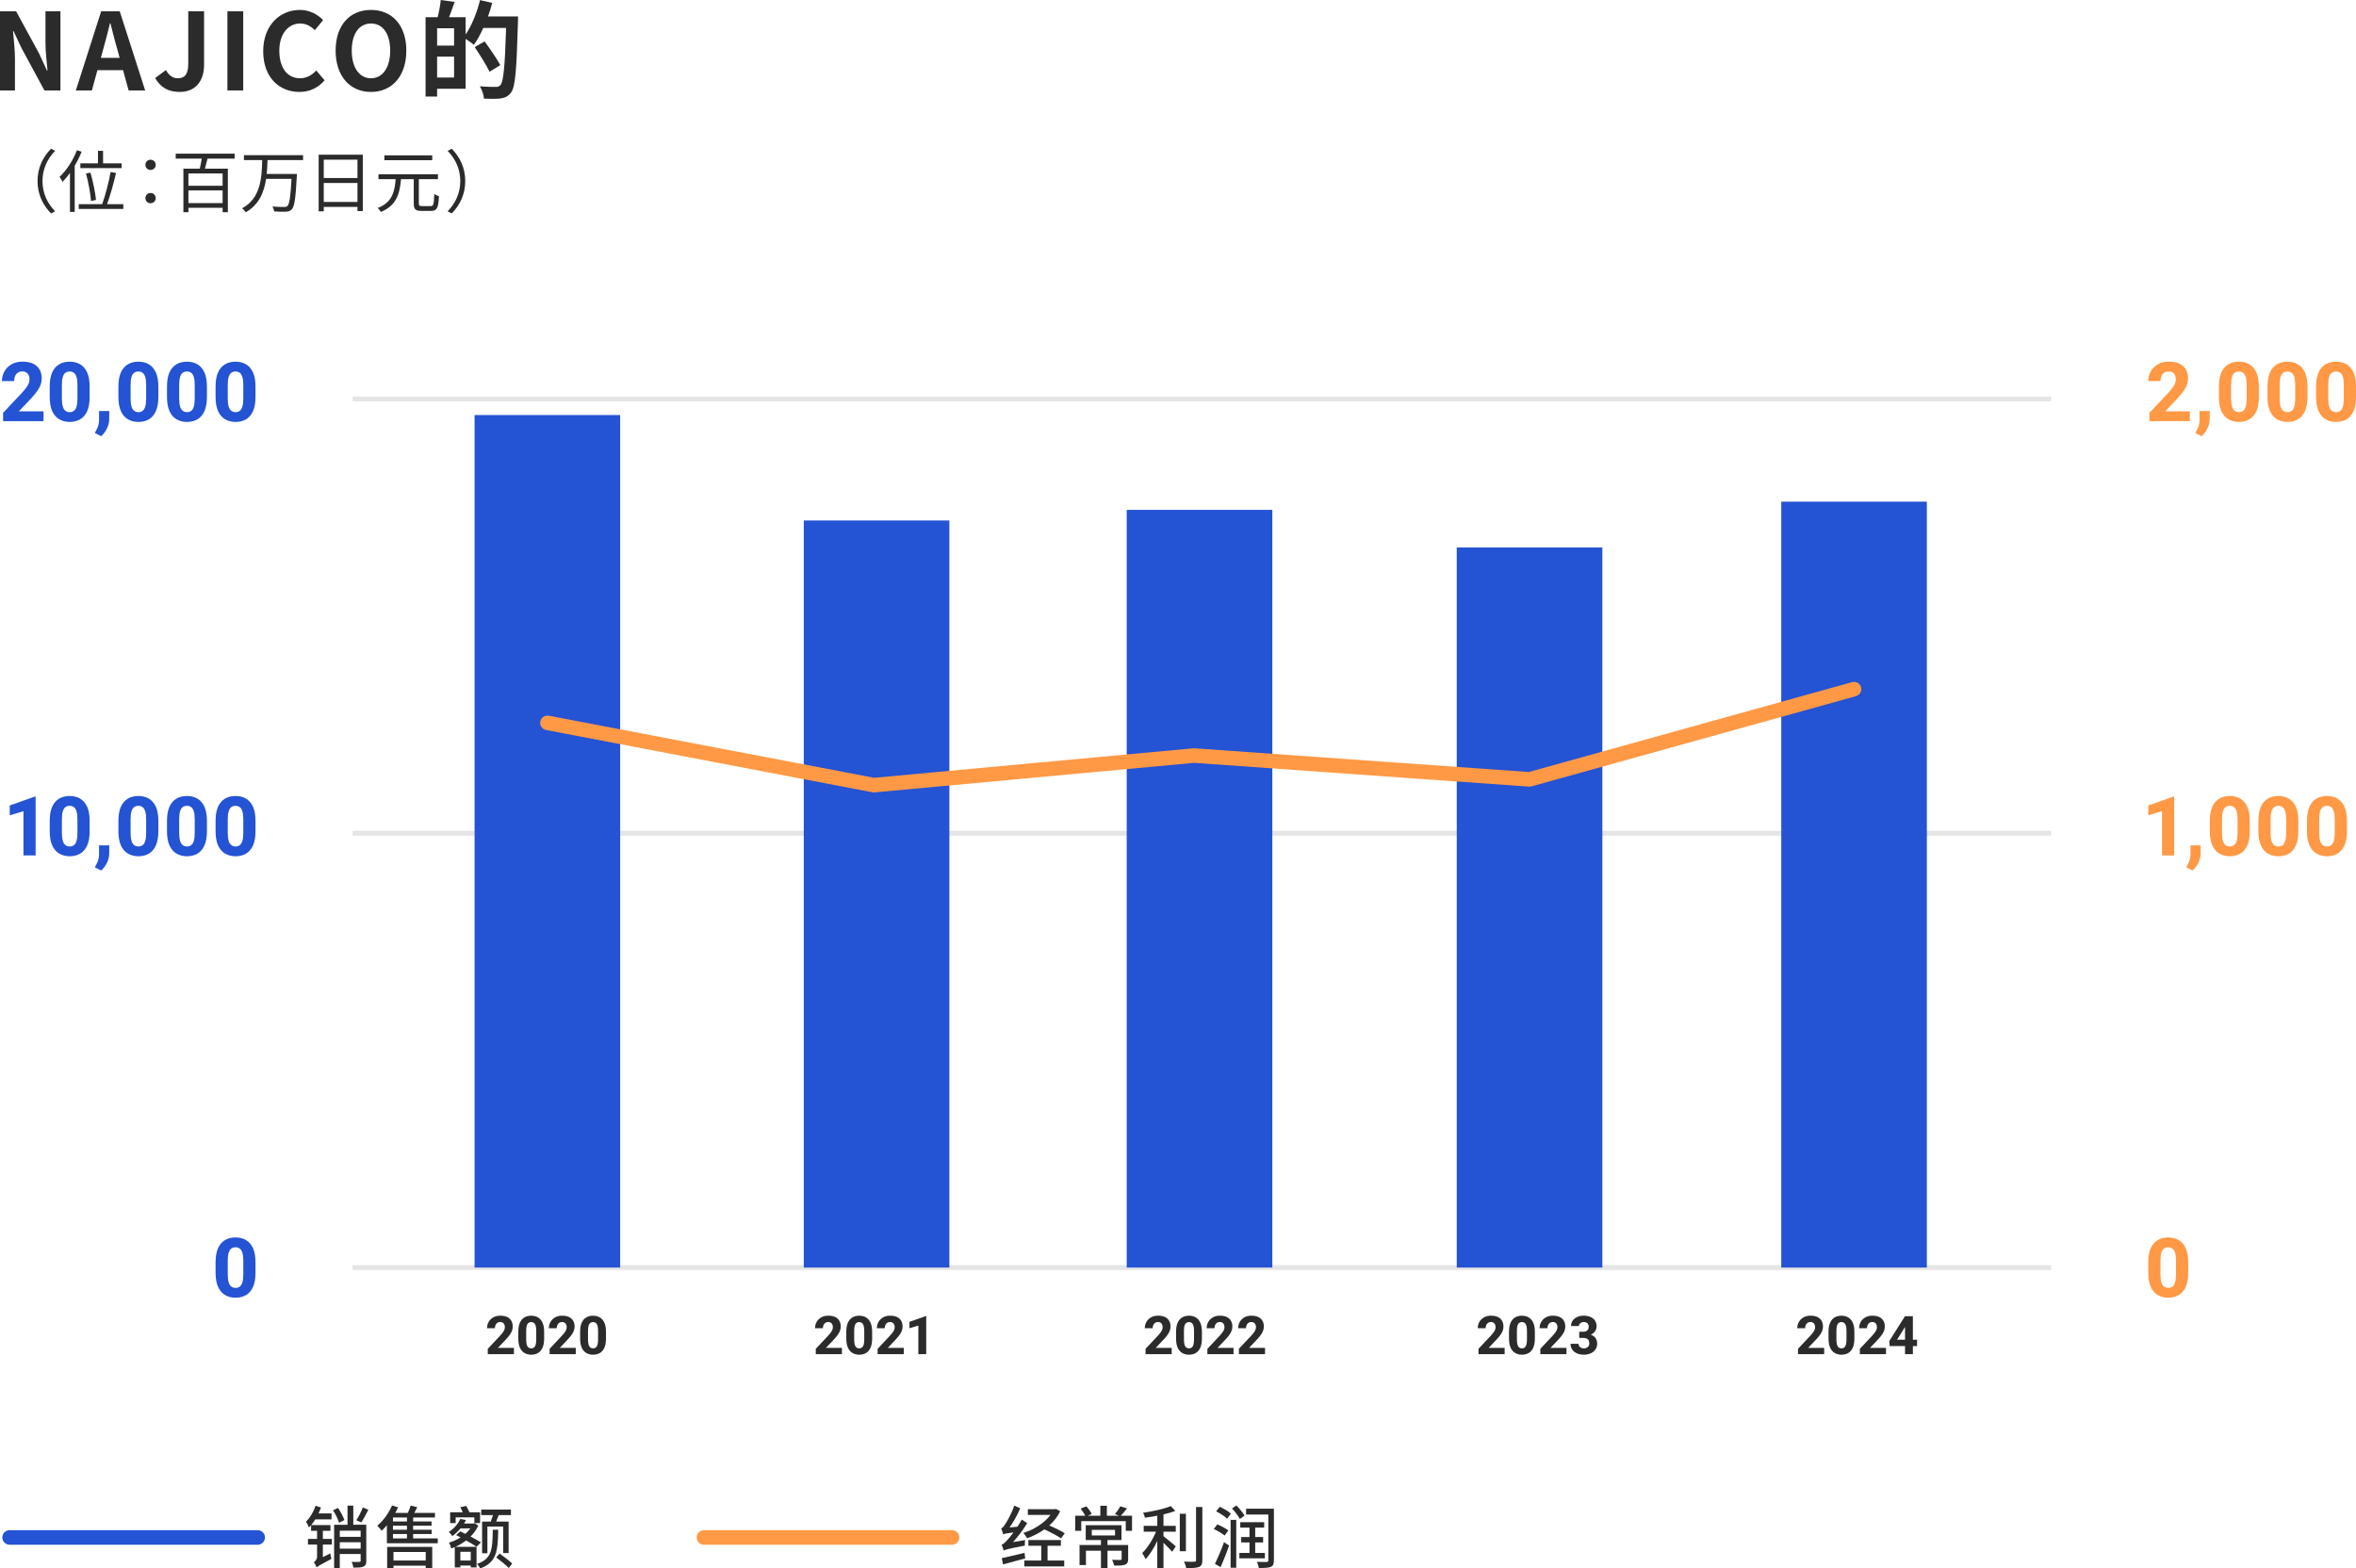 <?xml version="1.0" encoding="UTF-8"?>
<svg id="_レイヤー_2" data-name="レイヤー_2" xmlns="http://www.w3.org/2000/svg" viewBox="0 0 485.444 323.195">
  <defs>
    <style>
      .cls-1 {
        fill: #ff9945;
      }

      .cls-2 {
        fill: #e5e5e5;
      }

      .cls-3 {
        fill: #2b2b2b;
      }

      .cls-4 {
        fill: #2453d4;
      }
    </style>
  </defs>
  <g id="_会社案内" data-name="会社案内">
    <g id="_企業理念" data-name="企業理念">
      <g>
        <g>
          <path class="cls-3" d="M0,2.332h3.322l4.731,8.691,1.628,3.521h.11c-.154-1.694-.418-3.851-.418-5.698V2.332h3.08v16.305h-3.301l-4.709-8.713-1.649-3.499h-.11c.154,1.761.397,3.807.397,5.677v6.535H0V2.332Z"/>
          <path class="cls-3" d="M20.845,2.332h3.828l5.237,16.305h-3.41l-1.145-4.181h-5.281l-1.145,4.181h-3.3L20.845,2.332ZM20.778,11.926h3.872l-.483-1.782c-.506-1.694-.946-3.564-1.408-5.325h-.11c-.418,1.782-.902,3.631-1.386,5.325l-.484,1.782Z"/>
          <path class="cls-3" d="M31.969,16.084l2.223-1.649c.639,1.188,1.496,1.693,2.42,1.693,1.431,0,2.179-.769,2.179-3.014V2.332h3.257v11.046c0,3.059-1.541,5.566-5.039,5.566-2.377,0-3.961-.968-5.039-2.86Z"/>
          <path class="cls-3" d="M46.859,2.332h3.256v16.305h-3.256V2.332Z"/>
          <path class="cls-3" d="M54.23,10.562c0-5.369,3.455-8.516,7.569-8.516,2.068,0,3.718.99,4.774,2.091l-1.693,2.068c-.837-.792-1.783-1.364-3.016-1.364-2.464,0-4.312,2.112-4.312,5.61,0,3.543,1.673,5.677,4.247,5.677,1.408,0,2.486-.659,3.366-1.605l1.717,2.024c-1.343,1.562-3.08,2.397-5.193,2.397-4.114,0-7.459-2.948-7.459-8.383Z"/>
          <path class="cls-3" d="M69.155,10.43c0-5.303,2.971-8.384,7.283-8.384s7.283,3.103,7.283,8.384-2.971,8.515-7.283,8.515-7.283-3.234-7.283-8.515ZM80.398,10.43c0-3.499-1.539-5.589-3.96-5.589s-3.96,2.09-3.96,5.589c0,3.477,1.539,5.698,3.96,5.698s3.96-2.222,3.96-5.698Z"/>
          <path class="cls-3" d="M106.742,3.389s0,.88-.021,1.188c-.286,9.835-.528,13.333-1.43,14.5-.617.814-1.232,1.056-2.113,1.21-.836.109-2.156.088-3.454.044-.044-.727-.396-1.826-.858-2.553,1.408.132,2.707.132,3.279.132.44,0,.682-.088.968-.374.638-.704.924-4.004,1.166-11.771h-4.709c-.571,1.32-1.254,2.53-1.937,3.477-.352-.33-1.1-.836-1.693-1.232v10.276h-5.875v1.605h-2.377V3.543h2.486c.287-1.101.551-2.509.639-3.543l2.86.397c-.374,1.1-.77,2.2-1.145,3.147h3.411v3.564c1.275-1.849,2.332-4.511,2.971-7.085l2.508.571c-.242.946-.528,1.871-.858,2.795h6.183ZM93.562,5.831h-3.498v3.564h3.498v-3.564ZM93.562,15.975v-4.312h-3.498v4.312h3.498ZM100.867,14.786c-.615-1.32-1.98-3.477-3.058-5.083l2.046-1.166c1.1,1.519,2.553,3.608,3.234,4.885l-2.223,1.364Z"/>
          <path class="cls-3" d="M10.52,30.646l.841.434c-1.61,1.667-2.606,3.74-2.606,6.233s.995,4.566,2.606,6.233l-.841.435c-1.681-1.709-2.787-3.937-2.787-6.668s1.106-4.958,2.787-6.667Z"/>
          <path class="cls-3" d="M16.822,31.263c-.392.981-.882,1.961-1.428,2.886v9.511h-.981v-8.013c-.49.673-1.009,1.303-1.541,1.821-.112-.238-.42-.77-.603-1.022,1.415-1.316,2.773-3.376,3.586-5.491l.966.309ZM25.41,42.076v.981h-9.19v-.981h4.832c.644-1.765,1.373-4.594,1.737-6.625l1.12.195c-.476,2.073-1.204,4.693-1.849,6.43h3.349ZM20.185,33.658v-2.578h1.051v2.578h3.824v.981h-8.503v-.981h3.628ZM18.756,41.418c-.098-1.4-.532-3.824-1.037-5.673l.926-.168c.531,1.849,1.008,4.231,1.134,5.617l-1.022.224Z"/>
          <path class="cls-3" d="M29.963,33.966c0-.644.49-1.051,1.051-1.051s1.065.406,1.065,1.051-.504,1.051-1.065,1.051-1.051-.406-1.051-1.051ZM29.963,40.83c0-.644.49-1.065,1.051-1.065s1.065.42,1.065,1.065c0,.63-.504,1.05-1.065,1.05s-1.051-.42-1.051-1.05Z"/>
          <path class="cls-3" d="M42.76,32.691c-.168.714-.351,1.442-.533,2.073h4.721v8.965h-1.078v-.911h-7.046v.911h-1.036v-8.965h3.375c.141-.616.295-1.387.406-2.073h-5.365v-1.022h12.145v1.022h-5.588ZM45.869,35.745h-7.046v2.535h7.046v-2.535ZM45.869,41.852v-2.62h-7.046v2.62h7.046Z"/>
          <path class="cls-3" d="M55.12,32.985c-.028.925-.069,1.892-.168,2.857h6.22s0,.364-.014.505c-.253,4.51-.477,6.177-1.023,6.766-.322.35-.658.462-1.19.504s-1.499.014-2.466-.056c-.014-.309-.154-.729-.363-1.022,1.051.111,2.059.111,2.438.111.321,0,.49-.027.658-.182.42-.378.658-1.919.854-5.617h-5.238c-.406,2.745-1.443,5.351-4.202,6.892-.169-.28-.477-.616-.757-.812,3.881-2.059,4.076-6.373,4.16-9.945h-3.768v-1.009h12.187v1.009h-7.326Z"/>
          <path class="cls-3" d="M74.752,31.879v11.612h-1.094v-.855h-6.947v.91h-1.051v-11.668h9.092ZM66.711,32.901v3.782h6.947v-3.782h-6.947ZM73.658,41.614v-3.908h-6.947v3.908h6.947Z"/>
          <path class="cls-3" d="M88.766,42.469c.56,0,.644-.364.714-2.508.238.196.686.379.967.463-.112,2.381-.392,3.039-1.61,3.039h-2.004c-1.246,0-1.582-.364-1.582-1.555v-4.986h-2.62c-.267,2.997-.939,5.448-4.16,6.751-.126-.252-.421-.63-.658-.811,2.983-1.135,3.502-3.32,3.712-5.939h-3.544v-1.009h12.257v1.009h-3.937v4.973c0,.476.112.574.659.574h1.807ZM89.06,33.014h-9.861v-.995h9.861v.995Z"/>
          <path class="cls-3" d="M93.074,43.981l-.84-.435c1.611-1.667,2.606-3.739,2.606-6.233s-.994-4.566-2.606-6.233l.84-.434c1.682,1.709,2.788,3.936,2.788,6.667s-1.106,4.959-2.788,6.668Z"/>
        </g>
        <g>
          <g>
            <path class="cls-3" d="M66.522,317.115h1.862v1.162h-1.862v2.592l1.54-.769c.028.35.141.854.225,1.135-2.409,1.287-2.815,1.525-3.054,1.764-.084-.309-.364-.826-.574-1.078.266-.168.672-.56.672-1.162v-2.481h-1.877v-1.162h1.877v-1.666h-1.232v-1.148c-.14.168-.294.307-.448.461-.084-.266-.393-.91-.603-1.205.827-.797,1.555-1.988,1.961-3.264l1.121.352c-.141.406-.322.826-.504,1.219h2.689v1.232h-3.349c-.266.434-.56.812-.855,1.176h3.978v1.178h-1.568v1.666ZM69.855,313.781c-.168-.672-.714-1.764-1.232-2.562l1.022-.49c.532.783,1.093,1.82,1.317,2.506l-1.107.547ZM75.472,314.188v7.438c0,.617-.126.981-.546,1.178-.421.209-1.065.225-2.102.225-.056-.322-.21-.869-.378-1.178.714.014,1.4.014,1.583,0,.21,0,.28-.057.28-.252v-1.373h-4.301v2.9h-1.162v-8.924h2.759v-3.949h1.191v3.949l1.513-.014h1.162ZM70.009,315.42v1.275h4.301v-1.275h-4.301ZM74.31,319.119v-1.316h-4.301v1.316h4.301ZM75.893,311.106c-.448.926-1.009,1.947-1.457,2.606l-1.009-.434c.448-.701,1.022-1.82,1.331-2.647l1.135.475Z"/>
            <path class="cls-3" d="M90.195,317.018v.994h-10.477v-3.711c-.35.42-.714.812-1.065,1.133-.196-.252-.644-.783-.91-1.035,1.205-1.01,2.353-2.578,3.04-4.174l1.232.391c-.168.379-.364.771-.574,1.148h2.591c.225-.49.463-1.065.589-1.512l1.358.336c-.211.406-.421.812-.617,1.176h4.259v.94h-4.496v.812h3.796v.883h-3.796v.826h3.823v.883h-3.823v.91h5.07ZM79.774,318.768h9.286v4.371h-1.345v-.504h-6.639v.504h-1.303v-4.371ZM83.851,312.703h-2.886v.812h2.886v-.812ZM83.851,314.398h-2.886v.826h2.886v-.826ZM80.965,317.018h2.886v-.91h-2.886v.91ZM81.077,319.805v1.766h6.639v-1.766h-6.639Z"/>
            <path class="cls-3" d="M98.188,318.727c-.505-.35-1.303-.826-2.144-1.289-.7.518-1.442.981-2.241,1.316h4.385v4.244h-1.191v-.393h-2.143v.393h-1.148v-4.201c-.253.111-.477.209-.729.279-.07-.336-.309-.938-.477-1.19.841-.238,1.653-.617,2.396-1.08-.322-.168-.631-.322-.911-.477l.841-.769c.336.154.686.336,1.065.518.393-.336.742-.729,1.022-1.135h-2.017c-.463.56-1.009,1.094-1.695,1.584-.168-.266-.519-.672-.742-.826,1.177-.758,1.975-1.807,2.396-2.689l1.148.223c-.112.238-.238.477-.393.715h2.018l.224-.041.686.477c-.378.854-.925,1.596-1.583,2.24.827.449,1.611.869,2.144,1.205l-.91.896ZM93.887,313.852h-1.135v-2.227h2.592c-.154-.352-.322-.729-.49-1.037l1.204-.266c.225.393.505.91.673,1.303h2.185v2.227h-1.176v-1.176h-3.853v1.176ZM94.853,319.777v1.793h2.143v-1.793h-2.143ZM102.655,315.225c-.07,4.523-.364,6.752-3.712,7.971-.126-.295-.435-.715-.658-.926,3.04-1.051,3.193-2.885,3.25-7.045h1.12ZM101.114,313.543c.154-.393.337-.896.477-1.33h-2.438v-1.135h6.121v1.135h-2.521c-.183.463-.351.938-.519,1.33h2.563v6.486h-1.121v-5.463h-3.249v5.504h-1.093v-6.527h1.778ZM102.936,320.127c.855.617,2.031,1.498,2.592,2.059l-.701.926c-.56-.59-1.708-1.527-2.577-2.172l.686-.812Z"/>
          </g>
          <path class="cls-4" d="M53.093,318.319H1.976c-.828,0-1.5-.672-1.5-1.5s.672-1.5,1.5-1.5h51.117c.828,0,1.5.672,1.5,1.5s-.672,1.5-1.5,1.5Z"/>
          <g>
            <path class="cls-3" d="M211.209,317.353c-.056.336-.056.867-.042,1.135-3.502.685-4.019.84-4.37,1.035-.056-.266-.252-.881-.42-1.232.35-.07.672-.391,1.12-.881.267-.268.77-.856,1.331-1.641-1.541.211-1.905.295-2.129.406-.042-.266-.267-.896-.421-1.232.28-.07.532-.377.827-.854.321-.435,1.345-2.213,1.877-3.838l1.232.574c-.589,1.373-1.401,2.787-2.199,3.936l1.625-.154c.322-.477.616-.981.896-1.471l1.12.729c-.855,1.387-1.877,2.76-2.928,3.908l2.479-.42ZM211.237,321.135c-1.597.435-3.278.883-4.58,1.232l-.238-1.287c1.162-.238,2.955-.674,4.678-1.094l.141,1.148ZM218.619,317.004c-.742-.533-2.186-1.275-3.432-1.85-1.093.783-2.325,1.387-3.544,1.834-.183-.322-.532-.826-.784-1.105,2.143-.672,4.342-2.018,5.589-3.713h-4.665v-1.176h5.505l.253-.057.91.477c-.532,1.121-1.316,2.102-2.255,2.941,1.176.49,2.465,1.135,3.193,1.598l-.77,1.051ZM215.846,321.57h3.432v1.219h-8.223v-1.219h3.488v-3.041h-2.647v-1.176h6.695v1.176h-2.745v3.041Z"/>
            <path class="cls-3" d="M233.25,312.338v3.109h-1.288v-1.988h-9.175v1.988h-1.247v-3.109h2.073c-.224-.434-.602-1.035-.952-1.471l1.177-.461c.434.461.882,1.119,1.106,1.568l-.826.363h2.604v-2.059h1.345v2.059h2.508l-.841-.322c.364-.447.855-1.148,1.093-1.625l1.387.449c-.435.547-.896,1.105-1.289,1.498h2.325ZM232.452,321.248c0,.629-.141.981-.616,1.176-.49.182-1.205.195-2.256.195-.069-.35-.266-.854-.434-1.19.742.027,1.484.027,1.681.027.224-.014.28-.055.28-.225v-1.68h-2.914v3.586h-1.345v-3.586h-3.095v2.955h-1.317v-4.133h4.412v-1.022h-3.137v-3.055h7.367v3.055h-2.886v1.022h4.259v2.873ZM224.958,316.4h4.79v-1.148h-4.79v1.148Z"/>
            <path class="cls-3" d="M239.73,314.426h2.535v1.205h-2.535v.924c.686.504,2.157,1.766,2.535,2.102l-.742,1.105c-.393-.447-1.135-1.219-1.793-1.848v5.195h-1.275v-5.561c-.685,1.443-1.555,2.857-2.423,3.74-.141-.379-.477-.924-.686-1.26,1.065-1.01,2.186-2.789,2.844-4.398h-2.535v-1.205h2.801v-2.088c-.855.168-1.723.309-2.535.406-.056-.293-.238-.742-.392-1.008,2.03-.309,4.37-.799,5.7-1.387l.939.994c-.7.281-1.54.518-2.437.729v2.353ZM244.352,319.65h-1.261v-7.705h1.261v7.705ZM247.741,310.545v10.941c0,.812-.196,1.19-.686,1.414-.518.195-1.358.238-2.633.238-.07-.365-.267-.967-.463-1.346.953.043,1.836.043,2.115.029.267,0,.364-.084.364-.336v-10.941h1.303Z"/>
            <path class="cls-3" d="M252.329,316.428c-.476-.42-1.442-.994-2.241-1.344l.729-.953c.784.309,1.779.826,2.269,1.248l-.757,1.049ZM250.326,322.242c.547-1.078,1.316-2.857,1.877-4.455l1.037.688c-.49,1.471-1.149,3.137-1.737,4.453l-1.177-.685ZM252.848,312.955c-.462-.463-1.457-1.121-2.269-1.514l.743-.938c.798.35,1.807.938,2.297,1.4l-.77,1.051ZM253.562,313.193h1.162v9.861h-1.162v-9.861ZM255.467,313.012c-.308-.604-1.008-1.527-1.61-2.172l.896-.617c.616.617,1.345,1.486,1.681,2.088l-.967.701ZM260.622,321.121h-5.253v-1.121h2.087v-2.156h-1.709v-1.121h1.709v-1.934h-1.905v-1.119h4.931v1.119h-1.849v1.934h1.625v1.121h-1.625v2.156h1.989v1.121ZM262.485,321.514c0,.769-.169,1.162-.631,1.359-.477.209-1.261.236-2.465.236-.057-.35-.238-.938-.421-1.273.869.041,1.766.041,2.031.027.252,0,.336-.098.336-.363v-9.4h-4.58v-1.203h5.729v10.617Z"/>
          </g>
          <path class="cls-1" d="M196.158,318.319h-51.118c-.828,0-1.5-.672-1.5-1.5s.672-1.5,1.5-1.5h51.118c.828,0,1.5.672,1.5,1.5s-.672,1.5-1.5,1.5Z"/>
        </g>
        <g>
          <rect class="cls-2" x="72.644" y="171.203" width="350" height="1"/>
          <g>
            <path class="cls-4" d="M8.967,86.781H.641v-1.711l3.901-4.15c.388-.42.693-.789.918-1.107.224-.318.383-.607.477-.867.095-.26.142-.504.142-.731,0-.525-.129-.938-.386-1.232-.258-.297-.627-.445-1.108-.445-.36,0-.664.088-.913.262s-.439.41-.568.705c-.131.297-.195.637-.195,1.018H.4c0-.731.171-1.398.515-2.004.343-.607.831-1.092,1.465-1.453.634-.363,1.385-.543,2.254-.543,1.289,0,2.272.307,2.946.92.676.615,1.013,1.459,1.013,2.533,0,.547-.11,1.07-.332,1.568-.221.498-.535.998-.941,1.502-.407.504-.885,1.041-1.433,1.611l-2.009,2.107h5.089v2.018Z"/>
            <path class="cls-4" d="M18.471,81.793c0,1.199-.171,2.18-.515,2.938-.343.758-.823,1.316-1.44,1.678-.617.359-1.333.539-2.147.539s-1.531-.18-2.153-.539c-.623-.361-1.107-.92-1.453-1.678s-.519-1.738-.519-2.938v-2.125c0-1.207.171-2.188.515-2.939.343-.752.824-1.307,1.444-1.664.619-.357,1.336-.535,2.149-.535s1.529.178,2.147.535c.616.357,1.1.912,1.448,1.664s.522,1.732.522,2.939v2.125ZM15.956,79.318c0-.691-.064-1.238-.191-1.639-.127-.402-.31-.69-.548-.863-.237-.176-.525-.262-.863-.262-.337,0-.626.086-.867.262-.24.174-.423.461-.548.863-.124.4-.186.947-.186,1.639v2.807c0,.697.064,1.25.19,1.66.128.408.312.701.557.879.243.178.534.266.871.266.338,0,.624-.088.859-.266s.415-.471.54-.879c.124-.41.186-.963.186-1.66v-2.807Z"/>
            <path class="cls-4" d="M22.5,86.383c0,.641-.158,1.283-.474,1.926-.315.641-.714,1.168-1.195,1.576l-1.295-.664c.133-.248.268-.502.402-.76.136-.256.248-.543.337-.857.088-.316.133-.676.133-1.08v-1.818h2.1l-.008,1.678Z"/>
            <path class="cls-4" d="M32.627,81.793c0,1.199-.172,2.18-.515,2.938-.344.758-.823,1.316-1.44,1.678-.617.359-1.332.539-2.146.539s-1.532-.18-2.154-.539c-.623-.361-1.106-.92-1.453-1.678-.346-.758-.519-1.738-.519-2.938v-2.125c0-1.207.172-2.188.515-2.939.344-.752.825-1.307,1.444-1.664.62-.357,1.337-.535,2.15-.535s1.528.178,2.146.535,1.1.912,1.448,1.664.523,1.732.523,2.939v2.125ZM30.111,79.318c0-.691-.064-1.238-.19-1.639-.128-.402-.31-.69-.548-.863-.238-.176-.526-.262-.863-.262-.338,0-.627.086-.868.262-.24.174-.423.461-.548.863-.124.4-.186.947-.186,1.639v2.807c0,.697.064,1.25.191,1.66.127.408.312.701.556.879.244.178.534.266.872.266.337,0,.624-.088.858-.266.235-.178.415-.471.54-.879.124-.41.186-.963.186-1.66v-2.807Z"/>
            <path class="cls-4" d="M42.636,81.793c0,1.199-.171,2.18-.515,2.938-.343.758-.823,1.316-1.44,1.678-.617.359-1.333.539-2.147.539s-1.531-.18-2.153-.539c-.623-.361-1.107-.92-1.453-1.678s-.519-1.738-.519-2.938v-2.125c0-1.207.171-2.188.515-2.939.343-.752.824-1.307,1.444-1.664.619-.357,1.336-.535,2.149-.535s1.529.178,2.147.535c.616.357,1.1.912,1.448,1.664s.522,1.732.522,2.939v2.125ZM40.121,79.318c0-.691-.064-1.238-.191-1.639-.127-.402-.31-.69-.548-.863-.237-.176-.525-.262-.863-.262-.337,0-.626.086-.867.262-.24.174-.423.461-.548.863-.124.4-.186.947-.186,1.639v2.807c0,.697.064,1.25.19,1.66.128.408.312.701.557.879.243.178.534.266.871.266.338,0,.624-.088.859-.266s.415-.471.54-.879c.124-.41.186-.963.186-1.66v-2.807Z"/>
            <path class="cls-4" d="M52.645,81.793c0,1.199-.171,2.18-.515,2.938-.343.758-.823,1.316-1.44,1.678-.617.359-1.333.539-2.147.539s-1.531-.18-2.153-.539c-.623-.361-1.107-.92-1.453-1.678s-.519-1.738-.519-2.938v-2.125c0-1.207.171-2.188.515-2.939.343-.752.824-1.307,1.444-1.664.619-.357,1.336-.535,2.149-.535s1.529.178,2.147.535c.616.357,1.1.912,1.448,1.664s.522,1.732.522,2.939v2.125ZM50.131,79.318c0-.691-.064-1.238-.191-1.639-.127-.402-.31-.69-.548-.863-.237-.176-.525-.262-.863-.262-.337,0-.626.086-.867.262-.24.174-.423.461-.548.863-.124.4-.186.947-.186,1.639v2.807c0,.697.064,1.25.19,1.66.128.408.312.701.557.879.243.178.534.266.871.266.338,0,.624-.088.859-.266s.415-.471.54-.879c.124-.41.186-.963.186-1.66v-2.807Z"/>
          </g>
          <g>
            <path class="cls-4" d="M7.34,176.277h-2.507v-9.123l-2.831.856v-2.025l5.08-1.81h.258v12.104Z"/>
            <path class="cls-4" d="M18.471,171.289c0,1.199-.171,2.18-.515,2.938-.343.758-.823,1.316-1.44,1.678-.617.359-1.333.539-2.147.539s-1.531-.18-2.153-.539c-.623-.361-1.107-.92-1.453-1.678s-.519-1.738-.519-2.938v-2.125c0-1.207.171-2.188.515-2.939.343-.752.824-1.307,1.444-1.664.619-.357,1.336-.535,2.149-.535s1.529.178,2.147.535c.616.357,1.1.912,1.448,1.664s.522,1.732.522,2.939v2.125ZM15.956,168.815c0-.691-.064-1.238-.191-1.639-.127-.402-.31-.69-.548-.863-.237-.176-.525-.262-.863-.262-.337,0-.626.086-.867.262-.24.174-.423.461-.548.863-.124.4-.186.947-.186,1.639v2.807c0,.697.064,1.25.19,1.66.128.408.312.701.557.879.243.178.534.266.871.266.338,0,.624-.088.859-.266s.415-.471.54-.879c.124-.41.186-.963.186-1.66v-2.807Z"/>
            <path class="cls-4" d="M22.5,175.879c0,.641-.158,1.283-.474,1.926-.315.641-.714,1.168-1.195,1.576l-1.295-.664c.133-.248.268-.502.402-.76.136-.256.248-.543.337-.857.088-.316.133-.676.133-1.08v-1.818h2.1l-.008,1.678Z"/>
            <path class="cls-4" d="M32.627,171.289c0,1.199-.172,2.18-.515,2.938-.344.758-.823,1.316-1.44,1.678-.617.359-1.332.539-2.146.539s-1.532-.18-2.154-.539c-.623-.361-1.106-.92-1.453-1.678-.346-.758-.519-1.738-.519-2.938v-2.125c0-1.207.172-2.188.515-2.939.344-.752.825-1.307,1.444-1.664.62-.357,1.337-.535,2.15-.535s1.528.178,2.146.535,1.1.912,1.448,1.664.523,1.732.523,2.939v2.125ZM30.111,168.815c0-.691-.064-1.238-.19-1.639-.128-.402-.31-.69-.548-.863-.238-.176-.526-.262-.863-.262-.338,0-.627.086-.868.262-.24.174-.423.461-.548.863-.124.4-.186.947-.186,1.639v2.807c0,.697.064,1.25.191,1.66.127.408.312.701.556.879.244.178.534.266.872.266.337,0,.624-.088.858-.266.235-.178.415-.471.54-.879.124-.41.186-.963.186-1.66v-2.807Z"/>
            <path class="cls-4" d="M42.636,171.289c0,1.199-.171,2.18-.515,2.938-.343.758-.823,1.316-1.44,1.678-.617.359-1.333.539-2.147.539s-1.531-.18-2.153-.539c-.623-.361-1.107-.92-1.453-1.678s-.519-1.738-.519-2.938v-2.125c0-1.207.171-2.188.515-2.939.343-.752.824-1.307,1.444-1.664.619-.357,1.336-.535,2.149-.535s1.529.178,2.147.535c.616.357,1.1.912,1.448,1.664s.522,1.732.522,2.939v2.125ZM40.121,168.815c0-.691-.064-1.238-.191-1.639-.127-.402-.31-.69-.548-.863-.237-.176-.525-.262-.863-.262-.337,0-.626.086-.867.262-.24.174-.423.461-.548.863-.124.4-.186.947-.186,1.639v2.807c0,.697.064,1.25.19,1.66.128.408.312.701.557.879.243.178.534.266.871.266.338,0,.624-.088.859-.266s.415-.471.54-.879c.124-.41.186-.963.186-1.66v-2.807Z"/>
            <path class="cls-4" d="M52.645,171.289c0,1.199-.171,2.18-.515,2.938-.343.758-.823,1.316-1.44,1.678-.617.359-1.333.539-2.147.539s-1.531-.18-2.153-.539c-.623-.361-1.107-.92-1.453-1.678s-.519-1.738-.519-2.938v-2.125c0-1.207.171-2.188.515-2.939.343-.752.824-1.307,1.444-1.664.619-.357,1.336-.535,2.149-.535s1.529.178,2.147.535c.616.357,1.1.912,1.448,1.664s.522,1.732.522,2.939v2.125ZM50.131,168.815c0-.691-.064-1.238-.191-1.639-.127-.402-.31-.69-.548-.863-.237-.176-.525-.262-.863-.262-.337,0-.626.086-.867.262-.24.174-.423.461-.548.863-.124.4-.186.947-.186,1.639v2.807c0,.697.064,1.25.19,1.66.128.408.312.701.557.879.243.178.534.266.871.266.338,0,.624-.088.859-.266s.415-.471.54-.879c.124-.41.186-.963.186-1.66v-2.807Z"/>
          </g>
          <path class="cls-4" d="M52.645,262.258c0,1.201-.171,2.18-.515,2.938-.343.76-.823,1.318-1.44,1.678-.617.359-1.333.539-2.147.539s-1.531-.18-2.153-.539c-.623-.359-1.107-.918-1.453-1.678-.346-.758-.519-1.736-.519-2.938v-2.125c0-1.207.171-2.186.515-2.939.343-.752.824-1.307,1.444-1.664.619-.355,1.336-.535,2.149-.535s1.529.18,2.147.535c.616.357,1.1.912,1.448,1.664.349.754.522,1.732.522,2.939v2.125ZM50.131,259.783c0-.691-.064-1.236-.191-1.639-.127-.4-.31-.69-.548-.863-.237-.174-.525-.262-.863-.262-.337,0-.626.088-.867.262-.24.174-.423.463-.548.863-.124.402-.186.947-.186,1.639v2.807c0,.697.064,1.25.19,1.66.128.41.312.703.557.879.243.178.534.266.871.266.338,0,.624-.088.859-.266.235-.176.415-.469.54-.879.124-.41.186-.963.186-1.66v-2.807Z"/>
          <g>
            <path class="cls-1" d="M451.212,86.781h-8.326v-1.711l3.901-4.15c.388-.42.693-.789.918-1.107.224-.318.383-.607.477-.867.095-.26.142-.504.142-.731,0-.525-.129-.938-.386-1.232-.258-.297-.627-.445-1.108-.445-.36,0-.664.088-.913.262s-.439.41-.568.705c-.131.297-.195.637-.195,1.018h-2.507c0-.731.171-1.398.515-2.004.343-.607.831-1.092,1.465-1.453.634-.363,1.385-.543,2.254-.543,1.289,0,2.272.307,2.946.92.676.615,1.013,1.459,1.013,2.533,0,.547-.11,1.07-.332,1.568-.221.498-.535.998-.941,1.502-.407.504-.885,1.041-1.433,1.611l-2.009,2.107h5.089v2.018Z"/>
            <path class="cls-1" d="M455.298,86.383c0,.641-.157,1.283-.473,1.926-.315.641-.714,1.168-1.195,1.576l-1.295-.664c.133-.248.267-.502.402-.76.136-.256.248-.543.336-.857.089-.316.133-.676.133-1.08v-1.818h2.101l-.009,1.678Z"/>
            <path class="cls-1" d="M465.425,81.793c0,1.199-.171,2.18-.515,2.938-.343.758-.823,1.316-1.44,1.678-.617.359-1.333.539-2.147.539s-1.531-.18-2.153-.539c-.623-.361-1.107-.92-1.453-1.678s-.519-1.738-.519-2.938v-2.125c0-1.207.171-2.188.515-2.939.343-.752.824-1.307,1.444-1.664.619-.357,1.336-.535,2.149-.535s1.529.178,2.147.535c.616.357,1.1.912,1.448,1.664s.522,1.732.522,2.939v2.125ZM462.91,79.318c0-.691-.064-1.238-.191-1.639-.127-.402-.31-.69-.548-.863-.237-.176-.525-.262-.863-.262-.337,0-.626.086-.867.262-.24.174-.423.461-.548.863-.124.4-.186.947-.186,1.639v2.807c0,.697.064,1.25.19,1.66.128.408.312.701.557.879.243.178.534.266.871.266.338,0,.624-.088.859-.266s.415-.471.54-.879c.124-.41.186-.963.186-1.66v-2.807Z"/>
            <path class="cls-1" d="M475.435,81.793c0,1.199-.172,2.18-.515,2.938-.344.758-.823,1.316-1.44,1.678-.617.359-1.332.539-2.146.539s-1.532-.18-2.154-.539c-.623-.361-1.106-.92-1.453-1.678-.346-.758-.519-1.738-.519-2.938v-2.125c0-1.207.172-2.188.515-2.939.344-.752.825-1.307,1.444-1.664.62-.357,1.337-.535,2.15-.535s1.528.178,2.146.535,1.1.912,1.448,1.664.523,1.732.523,2.939v2.125ZM472.919,79.318c0-.691-.064-1.238-.19-1.639-.128-.402-.31-.69-.548-.863-.238-.176-.526-.262-.863-.262-.338,0-.627.086-.868.262-.24.174-.423.461-.548.863-.124.4-.186.947-.186,1.639v2.807c0,.697.064,1.25.191,1.66.127.408.312.701.556.879.244.178.534.266.872.266.337,0,.624-.088.858-.266.235-.178.415-.471.54-.879.124-.41.186-.963.186-1.66v-2.807Z"/>
            <path class="cls-1" d="M485.444,81.793c0,1.199-.172,2.18-.515,2.938-.344.758-.823,1.316-1.44,1.678-.617.359-1.332.539-2.146.539s-1.532-.18-2.154-.539c-.623-.361-1.106-.92-1.453-1.678-.346-.758-.519-1.738-.519-2.938v-2.125c0-1.207.172-2.188.515-2.939.344-.752.825-1.307,1.444-1.664.62-.357,1.337-.535,2.15-.535s1.528.178,2.146.535,1.1.912,1.448,1.664.523,1.732.523,2.939v2.125ZM482.929,79.318c0-.691-.064-1.238-.19-1.639-.128-.402-.31-.69-.548-.863-.238-.176-.526-.262-.863-.262-.338,0-.627.086-.868.262-.24.174-.423.461-.548.863-.124.4-.186.947-.186,1.639v2.807c0,.697.064,1.25.191,1.66.127.408.312.701.556.879.244.178.534.266.872.266.337,0,.624-.088.858-.266.235-.178.415-.471.54-.879.124-.41.186-.963.186-1.66v-2.807Z"/>
          </g>
          <g>
            <path class="cls-1" d="M447.982,176.277h-2.507v-9.123l-2.831.856v-2.025l5.08-1.81h.258v12.104Z"/>
            <path class="cls-1" d="M453.427,175.879c0,.641-.157,1.283-.473,1.926-.315.641-.714,1.168-1.195,1.576l-1.295-.664c.133-.248.267-.502.402-.76.136-.256.248-.543.336-.857.089-.316.133-.676.133-1.08v-1.818h2.101l-.009,1.678Z"/>
            <path class="cls-1" d="M463.554,171.289c0,1.199-.171,2.18-.515,2.938-.343.758-.823,1.316-1.44,1.678-.617.359-1.333.539-2.147.539s-1.531-.18-2.153-.539c-.623-.361-1.107-.92-1.453-1.678s-.519-1.738-.519-2.938v-2.125c0-1.207.171-2.188.515-2.939.343-.752.824-1.307,1.444-1.664.619-.357,1.336-.535,2.149-.535s1.529.178,2.147.535c.616.357,1.1.912,1.448,1.664s.522,1.732.522,2.939v2.125ZM461.039,168.815c0-.691-.064-1.238-.191-1.639-.127-.402-.31-.69-.548-.863-.237-.176-.525-.262-.863-.262-.337,0-.626.086-.867.262-.24.174-.423.461-.548.863-.124.4-.186.947-.186,1.639v2.807c0,.697.064,1.25.19,1.66.128.408.312.701.557.879.243.178.534.266.871.266.338,0,.624-.088.859-.266s.415-.471.54-.879c.124-.41.186-.963.186-1.66v-2.807Z"/>
            <path class="cls-1" d="M473.563,171.289c0,1.199-.172,2.18-.515,2.938-.344.758-.823,1.316-1.44,1.678-.617.359-1.332.539-2.146.539s-1.532-.18-2.154-.539c-.623-.361-1.106-.92-1.453-1.678-.346-.758-.519-1.738-.519-2.938v-2.125c0-1.207.172-2.188.515-2.939.344-.752.825-1.307,1.444-1.664.62-.357,1.337-.535,2.15-.535s1.528.178,2.146.535,1.1.912,1.448,1.664.523,1.732.523,2.939v2.125ZM471.048,168.815c0-.691-.064-1.238-.19-1.639-.128-.402-.31-.69-.548-.863-.238-.176-.526-.262-.863-.262-.338,0-.627.086-.868.262-.24.174-.423.461-.548.863-.124.4-.186.947-.186,1.639v2.807c0,.697.064,1.25.191,1.66.127.408.312.701.556.879.244.178.534.266.872.266.337,0,.624-.088.858-.266.235-.178.415-.471.54-.879.124-.41.186-.963.186-1.66v-2.807Z"/>
            <path class="cls-1" d="M483.573,171.289c0,1.199-.172,2.18-.515,2.938-.344.758-.823,1.316-1.44,1.678-.617.359-1.332.539-2.146.539s-1.532-.18-2.154-.539c-.623-.361-1.106-.92-1.453-1.678-.346-.758-.519-1.738-.519-2.938v-2.125c0-1.207.172-2.188.515-2.939.344-.752.825-1.307,1.444-1.664.62-.357,1.337-.535,2.15-.535s1.528.178,2.146.535,1.1.912,1.448,1.664.523,1.732.523,2.939v2.125ZM481.058,168.815c0-.691-.064-1.238-.19-1.639-.128-.402-.31-.69-.548-.863-.238-.176-.526-.262-.863-.262-.338,0-.627.086-.868.262-.24.174-.423.461-.548.863-.124.4-.186.947-.186,1.639v2.807c0,.697.064,1.25.191,1.66.127.408.312.701.556.879.244.178.534.266.872.266.337,0,.624-.088.858-.266.235-.178.415-.471.54-.879.124-.41.186-.963.186-1.66v-2.807Z"/>
          </g>
          <path class="cls-1" d="M450.871,262.258c0,1.201-.171,2.18-.515,2.938-.343.76-.823,1.318-1.44,1.678-.617.359-1.333.539-2.147.539s-1.531-.18-2.153-.539c-.623-.359-1.107-.918-1.453-1.678-.346-.758-.519-1.736-.519-2.938v-2.125c0-1.207.171-2.186.515-2.939.343-.752.824-1.307,1.444-1.664.619-.355,1.336-.535,2.149-.535s1.529.18,2.147.535c.616.357,1.1.912,1.448,1.664.349.754.522,1.732.522,2.939v2.125ZM448.356,259.783c0-.691-.064-1.236-.191-1.639-.127-.4-.31-.69-.548-.863-.237-.174-.525-.262-.863-.262-.337,0-.626.088-.867.262-.24.174-.423.463-.548.863-.124.402-.186.947-.186,1.639v2.807c0,.697.064,1.25.19,1.66.128.41.312.703.557.879.243.178.534.266.871.266.338,0,.624-.088.859-.266.235-.176.415-.469.54-.879.124-.41.186-.963.186-1.66v-2.807Z"/>
          <rect class="cls-2" x="72.644" y="81.703" width="350" height="1"/>
          <rect class="cls-2" x="72.644" y="260.703" width="350" height="1"/>
          <g>
            <path class="cls-3" d="M105.893,279.051h-5.388v-1.106l2.524-2.686c.251-.273.449-.511.594-.717.145-.206.248-.394.309-.561.061-.168.092-.326.092-.473,0-.34-.083-.606-.25-.798-.166-.191-.405-.287-.717-.287-.233,0-.43.057-.591.169-.161.113-.284.266-.368.457s-.126.41-.126.658h-1.622c0-.473.11-.905.333-1.298.222-.392.538-.705.948-.94.409-.234.895-.352,1.458-.352.834,0,1.47.199,1.906.597.438.398.655.943.655,1.638,0,.355-.071.693-.215,1.016-.143.322-.346.646-.609.973-.263.325-.572.673-.927,1.041l-1.3,1.365h3.293v1.305Z"/>
            <path class="cls-3" d="M112.118,275.822c0,.777-.111,1.411-.333,1.902-.223.49-.533.852-.933,1.084-.398.233-.861.35-1.388.35s-.991-.116-1.395-.35c-.402-.232-.716-.594-.94-1.084-.224-.491-.336-1.125-.336-1.902v-1.375c0-.78.111-1.414.333-1.9.223-.487.534-.847.935-1.077.401-.231.865-.347,1.392-.347s.989.115,1.388.347c.399.231.712.59.938,1.077.226.486.339,1.12.339,1.9v1.375ZM110.49,274.223c0-.448-.041-.802-.123-1.062-.083-.26-.201-.445-.354-.559-.154-.112-.341-.169-.559-.169-.219,0-.406.057-.561.169-.156.113-.274.299-.354.559-.081.26-.121.613-.121,1.062v1.815c0,.451.041.81.124,1.074.082.266.202.455.359.57.158.114.346.172.565.172.218,0,.403-.058.556-.172.152-.115.269-.305.349-.57.081-.265.121-.623.121-1.074v-1.815Z"/>
            <path class="cls-3" d="M118.634,279.051h-5.388v-1.106l2.524-2.686c.251-.273.449-.511.594-.717.145-.206.248-.394.309-.561.061-.168.092-.326.092-.473,0-.34-.083-.606-.25-.798-.166-.191-.405-.287-.717-.287-.233,0-.43.057-.591.169-.161.113-.284.266-.368.457s-.126.41-.126.658h-1.622c0-.473.11-.905.333-1.298.222-.392.538-.705.948-.94.409-.234.895-.352,1.458-.352.834,0,1.47.199,1.906.597.438.398.655.943.655,1.638,0,.355-.071.693-.215,1.016-.143.322-.346.646-.609.973-.263.325-.572.673-.927,1.041l-1.3,1.365h3.293v1.305Z"/>
            <path class="cls-3" d="M124.859,275.822c0,.777-.111,1.411-.333,1.902-.223.49-.533.852-.933,1.084-.398.233-.861.35-1.388.35s-.991-.116-1.395-.35c-.402-.232-.716-.594-.94-1.084-.224-.491-.336-1.125-.336-1.902v-1.375c0-.78.111-1.414.333-1.9.223-.487.534-.847.935-1.077.401-.231.865-.347,1.392-.347s.989.115,1.388.347c.399.231.712.59.938,1.077.226.486.339,1.12.339,1.9v1.375ZM123.231,274.223c0-.448-.041-.802-.123-1.062-.083-.26-.201-.445-.354-.559-.154-.112-.341-.169-.559-.169-.219,0-.406.057-.561.169-.156.113-.274.299-.354.559-.081.26-.121.613-.121,1.062v1.815c0,.451.041.81.124,1.074.082.266.202.455.359.57.158.114.346.172.565.172.218,0,.403-.058.556-.172.152-.115.269-.305.349-.57.081-.265.121-.623.121-1.074v-1.815Z"/>
          </g>
          <g>
            <path class="cls-3" d="M173.476,279.051h-5.387v-1.106l2.524-2.686c.25-.273.448-.511.593-.717.145-.206.248-.394.31-.561.06-.168.091-.326.091-.473,0-.34-.083-.606-.25-.798-.166-.191-.405-.287-.717-.287-.232,0-.43.057-.591.169-.161.113-.283.266-.368.457-.084.191-.126.41-.126.658h-1.622c0-.473.111-.905.333-1.298.223-.392.538-.705.948-.94s.896-.352,1.458-.352c.835,0,1.47.199,1.907.597.436.398.655.943.655,1.638,0,.355-.072.693-.215,1.016-.144.322-.347.646-.61.973-.263.325-.571.673-.926,1.041l-1.3,1.365h3.292v1.305Z"/>
            <path class="cls-3" d="M179.701,275.822c0,.777-.11,1.411-.333,1.902-.222.49-.532.852-.932,1.084-.399.233-.862.35-1.389.35s-.99-.116-1.394-.35c-.402-.232-.716-.594-.94-1.084-.225-.491-.336-1.125-.336-1.902v-1.375c0-.78.11-1.414.333-1.9.222-.487.533-.847.935-1.077.4-.231.864-.347,1.391-.347s.989.115,1.389.347c.399.231.712.59.938,1.077.226.486.338,1.12.338,1.9v1.375ZM178.074,274.223c0-.448-.041-.802-.124-1.062-.082-.26-.2-.445-.354-.559-.153-.112-.34-.169-.559-.169-.218,0-.405.057-.56.169-.156.113-.274.299-.354.559-.081.26-.121.613-.121,1.062v1.815c0,.451.041.81.123,1.074.083.266.202.455.36.57.157.114.346.172.564.172.219,0,.404-.058.557-.172.151-.115.269-.305.349-.57.081-.265.121-.623.121-1.074v-1.815Z"/>
            <path class="cls-3" d="M186.217,279.051h-5.387v-1.106l2.524-2.686c.25-.273.448-.511.593-.717.145-.206.248-.394.31-.561.06-.168.091-.326.091-.473,0-.34-.083-.606-.25-.798-.166-.191-.405-.287-.717-.287-.232,0-.43.057-.591.169-.161.113-.283.266-.368.457-.084.191-.126.41-.126.658h-1.622c0-.473.111-.905.333-1.298.223-.392.538-.705.948-.94s.896-.352,1.458-.352c.835,0,1.47.199,1.907.597.436.398.655.943.655,1.638,0,.355-.072.693-.215,1.016-.144.322-.347.646-.61.973-.263.325-.571.673-.926,1.041l-1.3,1.365h3.292v1.305Z"/>
            <path class="cls-3" d="M190.842,279.051h-1.622v-5.902l-1.832.553v-1.31l3.287-1.171h.167v7.831Z"/>
          </g>
          <g>
            <path class="cls-3" d="M241.424,279.051h-5.388v-1.106l2.524-2.686c.251-.273.449-.511.594-.717.145-.206.248-.394.309-.561.061-.168.092-.326.092-.473,0-.34-.083-.606-.25-.798-.166-.191-.405-.287-.717-.287-.233,0-.43.057-.591.169-.161.113-.284.266-.368.457s-.126.41-.126.658h-1.622c0-.473.11-.905.333-1.298.222-.392.538-.705.948-.94.409-.234.895-.352,1.458-.352.834,0,1.47.199,1.906.597.438.398.655.943.655,1.638,0,.355-.071.693-.215,1.016-.143.322-.346.646-.609.973-.263.325-.572.673-.927,1.041l-1.3,1.365h3.293v1.305Z"/>
            <path class="cls-3" d="M247.649,275.822c0,.777-.111,1.411-.333,1.902-.223.49-.533.852-.933,1.084-.398.233-.861.35-1.388.35s-.991-.116-1.395-.35c-.402-.232-.716-.594-.94-1.084-.224-.491-.336-1.125-.336-1.902v-1.375c0-.78.111-1.414.333-1.9.223-.487.534-.847.935-1.077.401-.231.865-.347,1.392-.347s.989.115,1.388.347c.399.231.712.59.938,1.077.226.486.339,1.12.339,1.9v1.375ZM246.022,274.223c0-.448-.041-.802-.123-1.062-.083-.26-.201-.445-.354-.559-.154-.112-.341-.169-.559-.169-.219,0-.406.057-.561.169-.156.113-.274.299-.354.559-.081.26-.121.613-.121,1.062v1.815c0,.451.041.81.124,1.074.082.266.202.455.359.57.158.114.346.172.565.172.218,0,.403-.058.556-.172.152-.115.269-.305.349-.57.081-.265.121-.623.121-1.074v-1.815Z"/>
            <path class="cls-3" d="M254.165,279.051h-5.388v-1.106l2.524-2.686c.251-.273.449-.511.594-.717.145-.206.248-.394.309-.561.061-.168.092-.326.092-.473,0-.34-.083-.606-.25-.798-.166-.191-.405-.287-.717-.287-.233,0-.43.057-.591.169-.161.113-.284.266-.368.457s-.126.41-.126.658h-1.622c0-.473.11-.905.333-1.298.222-.392.538-.705.948-.94.409-.234.895-.352,1.458-.352.834,0,1.47.199,1.906.597.438.398.655.943.655,1.638,0,.355-.071.693-.215,1.016-.143.322-.346.646-.609.973-.263.325-.572.673-.927,1.041l-1.3,1.365h3.293v1.305Z"/>
            <path class="cls-3" d="M260.654,279.051h-5.387v-1.106l2.524-2.686c.25-.273.448-.511.593-.717.145-.206.248-.394.31-.561.06-.168.091-.326.091-.473,0-.34-.083-.606-.25-.798-.166-.191-.405-.287-.717-.287-.232,0-.43.057-.591.169-.161.113-.283.266-.368.457-.084.191-.126.41-.126.658h-1.622c0-.473.111-.905.333-1.298.223-.392.538-.705.948-.94s.896-.352,1.458-.352c.835,0,1.47.199,1.907.597.436.398.655.943.655,1.638,0,.355-.072.693-.215,1.016-.144.322-.347.646-.61.973-.263.325-.571.673-.926,1.041l-1.3,1.365h3.292v1.305Z"/>
          </g>
          <g>
            <path class="cls-3" d="M310.024,279.051h-5.387v-1.106l2.524-2.686c.25-.273.448-.511.593-.717.145-.206.248-.394.31-.561.06-.168.091-.326.091-.473,0-.34-.083-.606-.25-.798-.166-.191-.405-.287-.717-.287-.232,0-.43.057-.591.169-.161.113-.283.266-.368.457-.084.191-.126.41-.126.658h-1.622c0-.473.111-.905.333-1.298.223-.392.538-.705.948-.94s.896-.352,1.458-.352c.835,0,1.47.199,1.907.597.436.398.655.943.655,1.638,0,.355-.072.693-.215,1.016-.144.322-.347.646-.61.973-.263.325-.571.673-.926,1.041l-1.3,1.365h3.292v1.305Z"/>
            <path class="cls-3" d="M316.25,275.822c0,.777-.11,1.411-.333,1.902-.222.49-.532.852-.932,1.084-.399.233-.862.35-1.389.35s-.99-.116-1.394-.35c-.402-.232-.716-.594-.94-1.084-.225-.491-.336-1.125-.336-1.902v-1.375c0-.78.11-1.414.333-1.9.222-.487.533-.847.935-1.077.4-.231.864-.347,1.391-.347s.989.115,1.389.347c.399.231.712.59.938,1.077.226.486.338,1.12.338,1.9v1.375ZM314.623,274.223c0-.448-.041-.802-.124-1.062-.082-.26-.2-.445-.354-.559-.153-.112-.34-.169-.559-.169-.218,0-.405.057-.56.169-.156.113-.274.299-.354.559-.081.26-.121.613-.121,1.062v1.815c0,.451.041.81.123,1.074.083.266.202.455.36.57.157.114.346.172.564.172.219,0,.404-.058.557-.172.151-.115.269-.305.349-.57.081-.265.121-.623.121-1.074v-1.815Z"/>
            <path class="cls-3" d="M322.766,279.051h-5.387v-1.106l2.524-2.686c.25-.273.448-.511.593-.717.145-.206.248-.394.31-.561.06-.168.091-.326.091-.473,0-.34-.083-.606-.25-.798-.166-.191-.405-.287-.717-.287-.232,0-.43.057-.591.169-.161.113-.283.266-.368.457-.084.191-.126.41-.126.658h-1.622c0-.473.111-.905.333-1.298.223-.392.538-.705.948-.94s.896-.352,1.458-.352c.835,0,1.47.199,1.907.597.436.398.655.943.655,1.638,0,.355-.072.693-.215,1.016-.144.322-.347.646-.61.973-.263.325-.571.673-.926,1.041l-1.3,1.365h3.292v1.305Z"/>
            <path class="cls-3" d="M325.398,274.834h1.102c.426,0,.8.048,1.122.143s.593.231.811.408c.218.178.383.391.494.64.11.249.166.525.166.829,0,.487-.123.902-.37,1.246s-.582.606-1.005.787c-.422.181-.898.272-1.429.272-.333,0-.658-.046-.978-.137-.318-.092-.606-.229-.862-.411-.256-.183-.461-.416-.614-.701-.154-.284-.231-.62-.231-1.007h1.633c0,.179.048.34.143.483s.225.257.39.341c.164.084.352.127.564.127.354,0,.633-.097.835-.288.203-.191.304-.438.304-.738,0-.273-.05-.491-.15-.658-.1-.166-.241-.287-.424-.362s-.403-.113-.661-.113h-.838v-.859ZM326.236,274.426c.251,0,.459-.043.623-.129.165-.086.287-.207.368-.365.08-.157.121-.342.121-.553,0-.183-.037-.346-.11-.488-.073-.144-.185-.258-.336-.342s-.34-.126-.569-.126c-.175,0-.34.034-.494.102-.153.067-.277.163-.37.287-.094.123-.14.27-.14.438h-1.622c0-.434.116-.81.349-1.128.233-.318.545-.565.938-.741.392-.176.824-.264,1.297-.264.534,0,1.002.086,1.404.256.403.17.718.421.943.752s.338.74.338,1.227c0,.255-.058.498-.175.731-.116.233-.281.441-.496.623-.215.184-.475.328-.779.435-.304.107-.646.161-1.025.161h-1.102v-.876h.838Z"/>
          </g>
          <g>
            <path class="cls-3" d="M375.861,279.051h-5.388v-1.106l2.524-2.686c.251-.273.449-.511.594-.717.145-.206.248-.394.309-.561.061-.168.092-.326.092-.473,0-.34-.083-.606-.25-.798-.166-.191-.405-.287-.717-.287-.233,0-.43.057-.591.169-.161.113-.284.266-.368.457s-.126.41-.126.658h-1.622c0-.473.11-.905.333-1.298.222-.392.538-.705.948-.94.409-.234.895-.352,1.458-.352.834,0,1.47.199,1.906.597.438.398.655.943.655,1.638,0,.355-.071.693-.215,1.016-.143.322-.346.646-.609.973-.263.325-.572.673-.927,1.041l-1.3,1.365h3.293v1.305Z"/>
            <path class="cls-3" d="M382.087,275.822c0,.777-.111,1.411-.333,1.902-.223.49-.533.852-.933,1.084-.398.233-.861.35-1.388.35s-.991-.116-1.395-.35c-.402-.232-.716-.594-.94-1.084-.224-.491-.336-1.125-.336-1.902v-1.375c0-.78.111-1.414.333-1.9.223-.487.534-.847.935-1.077.401-.231.865-.347,1.392-.347s.989.115,1.388.347c.399.231.712.59.938,1.077.226.486.339,1.12.339,1.9v1.375ZM380.459,274.223c0-.448-.041-.802-.123-1.062-.083-.26-.201-.445-.354-.559-.154-.112-.341-.169-.559-.169-.219,0-.406.057-.561.169-.156.113-.274.299-.354.559-.081.26-.121.613-.121,1.062v1.815c0,.451.041.81.124,1.074.082.266.202.455.359.57.158.114.346.172.565.172.218,0,.403-.058.556-.172.152-.115.269-.305.349-.57.081-.265.121-.623.121-1.074v-1.815Z"/>
            <path class="cls-3" d="M388.603,279.051h-5.388v-1.106l2.524-2.686c.251-.273.449-.511.594-.717.145-.206.248-.394.309-.561.061-.168.092-.326.092-.473,0-.34-.083-.606-.25-.798-.166-.191-.405-.287-.717-.287-.233,0-.43.057-.591.169-.161.113-.284.266-.368.457s-.126.41-.126.658h-1.622c0-.473.11-.905.333-1.298.222-.392.538-.705.948-.94.409-.234.895-.352,1.458-.352.834,0,1.47.199,1.906.597.438.398.655.943.655,1.638,0,.355-.071.693-.215,1.016-.143.322-.346.646-.609.973-.263.325-.572.673-.927,1.041l-1.3,1.365h3.293v1.305Z"/>
            <path class="cls-3" d="M395.005,277.375h-5.65l-.075-1.025,3.228-5.119h1.289l-1.375,2.374-1.547,2.466h4.131v1.305ZM394.14,279.051h-1.616v-7.82h1.616v7.82Z"/>
          </g>
          <g>
            <rect class="cls-4" x="367.021" y="103.376" width="30" height="157.827"/>
            <rect class="cls-4" x="232.157" y="105.066" width="30" height="156.137"/>
            <rect class="cls-4" x="97.783" y="85.527" width="30" height="175.676"/>
            <rect class="cls-4" x="165.613" y="107.254" width="30" height="153.949"/>
            <rect class="cls-4" x="300.157" y="112.819" width="30" height="148.384"/>
          </g>
          <path class="cls-1" d="M180.042,163.288c-.095,0-.189-.009-.281-.026l-67.243-12.832c-.814-.155-1.348-.941-1.192-1.755.156-.815.947-1.347,1.755-1.192l67.035,12.793,65.758-6.079c.082-.007.164-.008.244-.003l68.888,4.889,66.614-18.521c.796-.217,1.625.246,1.847,1.044s-.245,1.625-1.044,1.847l-66.863,18.591c-.165.046-.332.065-.508.051l-69.023-4.898-65.848,6.087c-.046.005-.092.007-.138.007Z"/>
        </g>
      </g>
    </g>
  </g>
</svg>